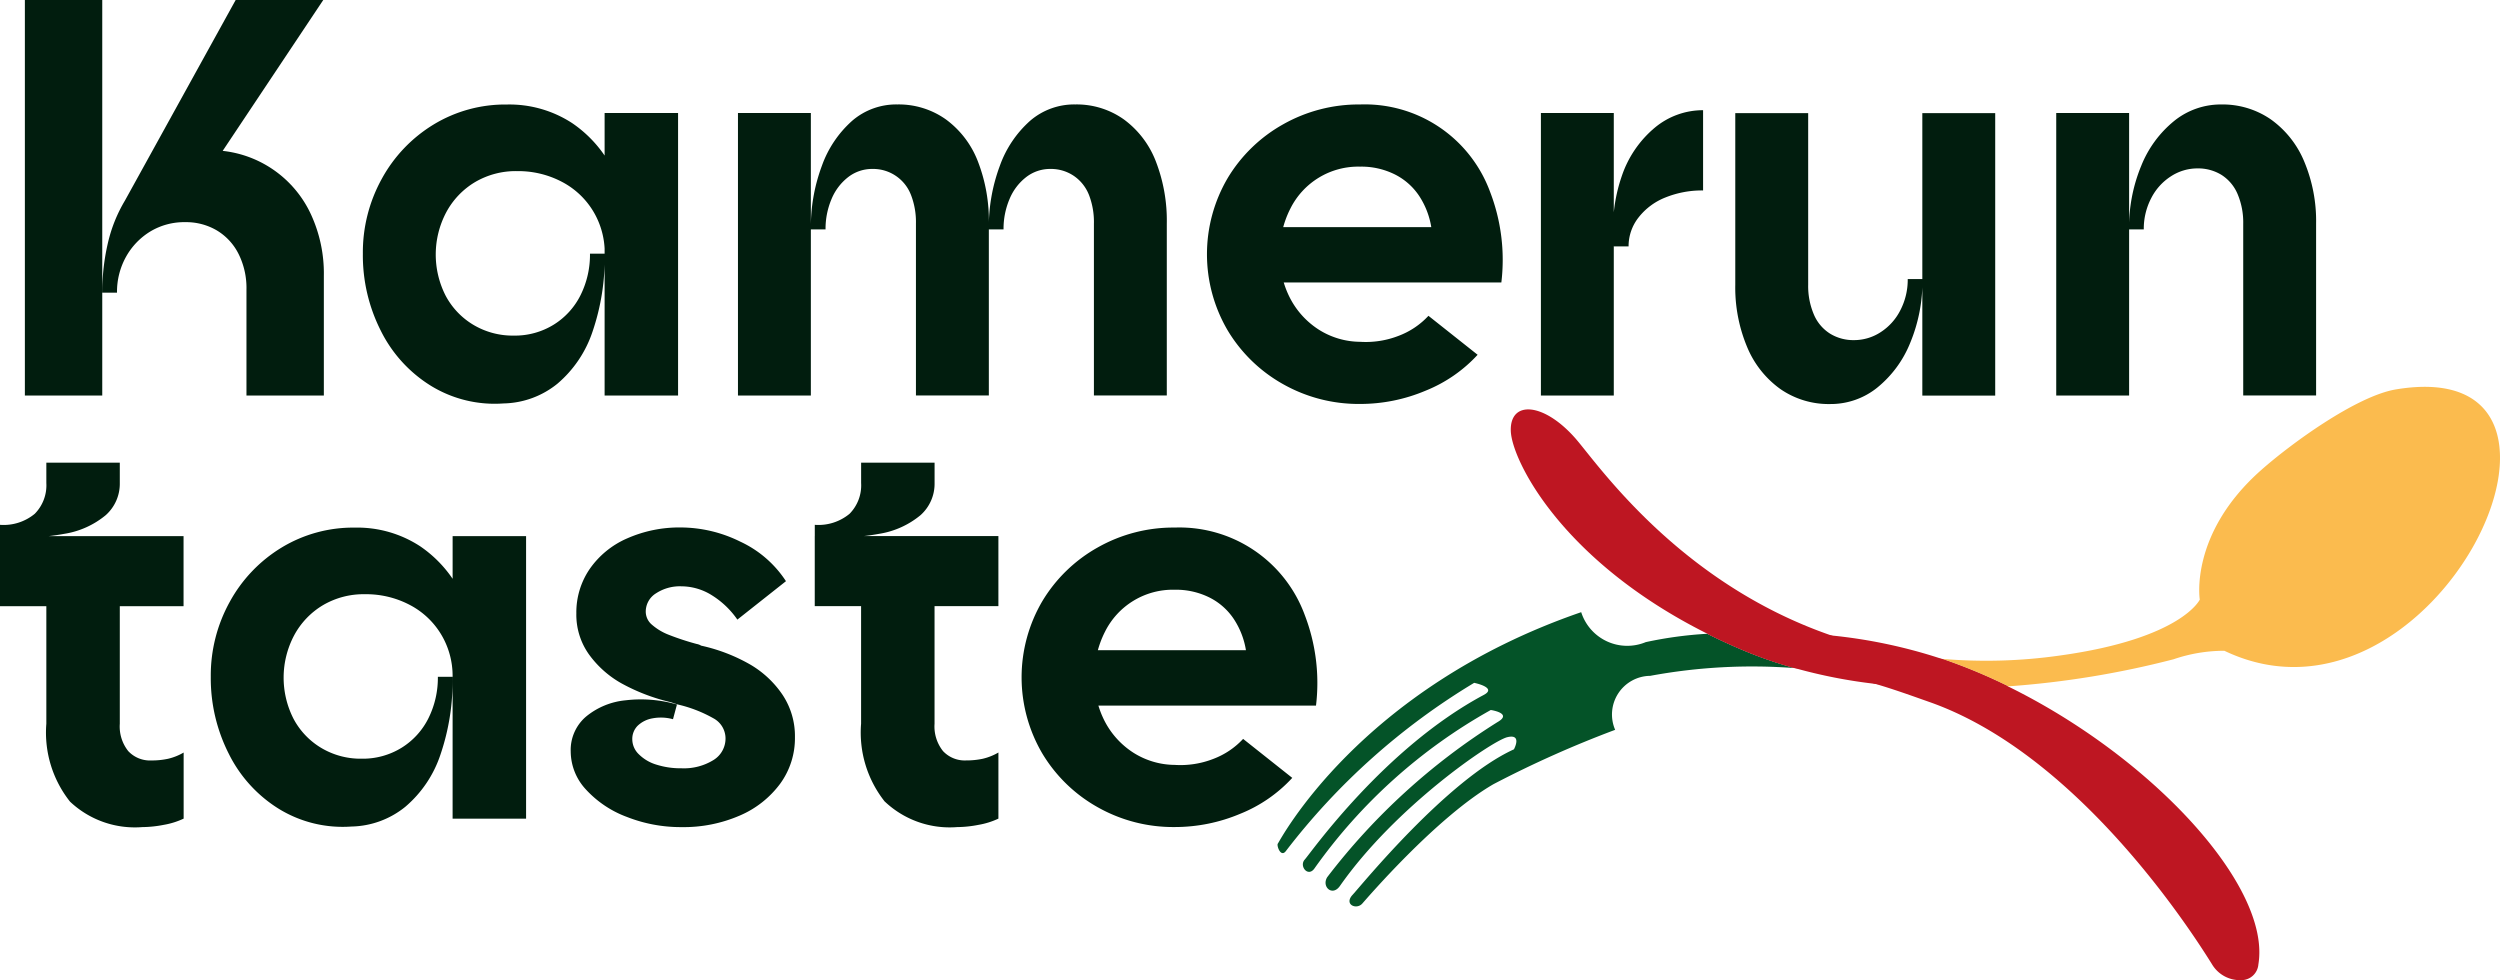 <svg xmlns="http://www.w3.org/2000/svg" width="138.923" height="54.469" viewBox="0 0 138.923 54.469">
  <g id="Groupe_78" data-name="Groupe 78" transform="translate(-166.578 -315.729)">
    <g id="Groupe_75" data-name="Groupe 75" transform="translate(167.96 315.729)">
      <path id="Tracé_61" data-name="Tracé 61" d="M170.28,315.729h4.3v21.98h-4.3Zm11.869,14.1a3.171,3.171,0,0,0-1.209-1.3,3.362,3.362,0,0,0-1.742-.455,3.659,3.659,0,0,0-1.947.518A3.811,3.811,0,0,0,175.9,330a4,4,0,0,0-.5,1.994h-.816a11.813,11.813,0,0,1,.314-2.779,8.157,8.157,0,0,1,.942-2.339l6.154-11.147h4.867l-5.589,8.384a6.135,6.135,0,0,1,4.9,3.517,7.826,7.826,0,0,1,.722,3.423v6.657h-4.3v-5.9A4.24,4.24,0,0,0,182.149,329.828Z" transform="translate(-170.28 -315.729)" fill="#011d0e"/>
      <path id="Tracé_62" data-name="Tracé 62" d="M224.393,346.931a7.535,7.535,0,0,1-2.794-3.062,9.259,9.259,0,0,1-1-4.286,8.444,8.444,0,0,1,1.052-4.161,8.028,8.028,0,0,1,2.873-3.014,7.666,7.666,0,0,1,4.082-1.115,6.386,6.386,0,0,1,3.627,1.036,6.829,6.829,0,0,1,2.418,2.92,10.3,10.3,0,0,1,.864,4.333h-1.476a4.477,4.477,0,0,0-.628-2.339,4.415,4.415,0,0,0-1.742-1.649,5.21,5.21,0,0,0-2.5-.6,4.46,4.46,0,0,0-2.339.612,4.338,4.338,0,0,0-1.6,1.68,5.026,5.026,0,0,0-.031,4.631,4.151,4.151,0,0,0,1.538,1.617,4.261,4.261,0,0,0,2.245.6,4.1,4.1,0,0,0,2.229-.612,4.051,4.051,0,0,0,1.491-1.648,5.05,5.05,0,0,0,.518-2.292h.816a12.643,12.643,0,0,1-.675,4.333,6.484,6.484,0,0,1-1.947,2.889,4.9,4.9,0,0,1-3,1.1A6.777,6.777,0,0,1,224.393,346.931Zm9.64-15.166h4.082v15.7h-4.082Z" transform="translate(-201.817 -325.485)" fill="#011d0e"/>
      <path id="Tracé_63" data-name="Tracé 63" d="M276.46,331.765h4.051v15.7H276.46Zm9.608,4.537a2.25,2.25,0,0,0-2.135-1.429,2.171,2.171,0,0,0-1.35.455,2.981,2.981,0,0,0-.926,1.225,4.221,4.221,0,0,0-.33,1.68h-.816a9.737,9.737,0,0,1,.612-3.533,6.08,6.08,0,0,1,1.68-2.5,3.749,3.749,0,0,1,2.512-.911,4.522,4.522,0,0,1,2.7.832,5.21,5.21,0,0,1,1.774,2.324,9.089,9.089,0,0,1,.612,3.47v9.546h-4.051v-9.546A4.178,4.178,0,0,0,286.068,336.3Zm9.891,0a2.29,2.29,0,0,0-.848-1.052,2.267,2.267,0,0,0-1.287-.377,2.171,2.171,0,0,0-1.35.455,2.98,2.98,0,0,0-.926,1.225,4.221,4.221,0,0,0-.33,1.68H290.4a9.736,9.736,0,0,1,.612-3.533,6.086,6.086,0,0,1,1.68-2.5,3.749,3.749,0,0,1,2.512-.911,4.523,4.523,0,0,1,2.7.832,5.213,5.213,0,0,1,1.774,2.324,9.1,9.1,0,0,1,.612,3.47v9.546h-4.05v-9.546A4.178,4.178,0,0,0,295.959,336.3Z" transform="translate(-236.834 -325.485)" fill="#011d0e"/>
      <path id="Tracé_64" data-name="Tracé 64" d="M350.534,346.837a8.33,8.33,0,0,1-3.093-3,8.357,8.357,0,0,1,0-8.447,8.342,8.342,0,0,1,3.093-3,8.541,8.541,0,0,1,4.27-1.1,7.419,7.419,0,0,1,7.222,4.852,10.512,10.512,0,0,1,.628,5.04H348.43v-3.077h10.33a4.443,4.443,0,0,0-.659-1.711,3.515,3.515,0,0,0-1.35-1.209,4.169,4.169,0,0,0-1.947-.44,4.214,4.214,0,0,0-3.878,2.339,5.383,5.383,0,0,0-.581,2.528,5.128,5.128,0,0,0,.581,2.465,4.579,4.579,0,0,0,1.585,1.727,4.353,4.353,0,0,0,2.293.675,5.021,5.021,0,0,0,2.135-.33,4.353,4.353,0,0,0,1.664-1.115l2.732,2.166a7.951,7.951,0,0,1-2.889,1.994,9.33,9.33,0,0,1-3.642.738A8.537,8.537,0,0,1,350.534,346.837Z" transform="translate(-280.607 -325.485)" fill="#011d0e"/>
      <path id="Tracé_65" data-name="Tracé 65" d="M396.02,332.293h4.05v15.7h-4.05Zm4.49,3.517a6,6,0,0,1,1.837-2.7,4.178,4.178,0,0,1,2.685-.973v4.459a5.429,5.429,0,0,0-2.1.393,3.538,3.538,0,0,0-1.491,1.115,2.582,2.582,0,0,0-.549,1.6h-.817A9.012,9.012,0,0,1,400.51,335.81Z" transform="translate(-311.775 -326.013)" fill="#011d0e"/>
      <path id="Tracé_66" data-name="Tracé 66" d="M427.474,347.9a5.409,5.409,0,0,1-1.853-2.339,8.546,8.546,0,0,1-.659-3.454v-9.545h4.051V342.1a4.026,4.026,0,0,0,.314,1.648,2.323,2.323,0,0,0,.9,1.068,2.47,2.47,0,0,0,1.334.361,2.7,2.7,0,0,0,1.476-.439,3.126,3.126,0,0,0,1.1-1.225,3.685,3.685,0,0,0,.408-1.727h.817a8.935,8.935,0,0,1-.675,3.532,6.158,6.158,0,0,1-1.837,2.5,4.12,4.12,0,0,1-2.606.911A4.711,4.711,0,0,1,427.474,347.9Zm7.882-15.338h4.05v15.7h-4.05Z" transform="translate(-329.916 -326.277)" fill="#011d0e"/>
      <path id="Tracé_67" data-name="Tracé 67" d="M472.752,331.765h4.05v15.7h-4.05Zm10.079,4.506a2.33,2.33,0,0,0-.895-1.067,2.476,2.476,0,0,0-1.335-.361,2.7,2.7,0,0,0-1.476.44,3.125,3.125,0,0,0-1.1,1.224,3.684,3.684,0,0,0-.408,1.727H476.8a8.927,8.927,0,0,1,.675-3.533,6.155,6.155,0,0,1,1.837-2.5,4.118,4.118,0,0,1,2.606-.911,4.715,4.715,0,0,1,2.763.832,5.417,5.417,0,0,1,1.852,2.339,8.537,8.537,0,0,1,.66,3.454v9.546h-4.05v-9.546A4.036,4.036,0,0,0,482.831,336.271Z" transform="translate(-359.871 -325.485)" fill="#011d0e"/>
    </g>
    <g id="Groupe_76" data-name="Groupe 76" transform="translate(166.578 341.438)">
      <path id="Tracé_68" data-name="Tracé 68" d="M168.509,387.461a2.249,2.249,0,0,0,.644-1.711v-1.13h4.082v1.13a2.336,2.336,0,0,1-.785,1.79,4.782,4.782,0,0,1-2.308,1.036,12.218,12.218,0,0,1-3.564.126v-.628A2.706,2.706,0,0,0,168.509,387.461Zm-1.931,1.241h10.2v3.894h-10.2Zm3.894,14.758a6.168,6.168,0,0,1-1.319-4.333v-9.357h4.082v9.357a2.192,2.192,0,0,0,.471,1.523,1.652,1.652,0,0,0,1.287.518,4.277,4.277,0,0,0,.926-.094,3.108,3.108,0,0,0,.864-.346V404.4a4.262,4.262,0,0,1-1.1.345,6.452,6.452,0,0,1-1.193.126A5.245,5.245,0,0,1,170.472,403.459Z" transform="translate(-166.578 -384.619)" fill="#011d0e"/>
      <path id="Tracé_69" data-name="Tracé 69" d="M201.761,409.931a7.533,7.533,0,0,1-2.794-3.062,9.259,9.259,0,0,1-1.005-4.286,8.444,8.444,0,0,1,1.052-4.161,8.032,8.032,0,0,1,2.873-3.014,7.666,7.666,0,0,1,4.082-1.115,6.385,6.385,0,0,1,3.626,1.036,6.83,6.83,0,0,1,2.418,2.92,10.3,10.3,0,0,1,.863,4.333H211.4a4.477,4.477,0,0,0-.628-2.339,4.415,4.415,0,0,0-1.742-1.649,5.211,5.211,0,0,0-2.5-.6,4.459,4.459,0,0,0-2.339.612,4.335,4.335,0,0,0-1.6,1.68,5.026,5.026,0,0,0-.031,4.631,4.151,4.151,0,0,0,1.538,1.617,4.26,4.26,0,0,0,2.245.6,4.1,4.1,0,0,0,2.229-.612,4.052,4.052,0,0,0,1.491-1.648,5.05,5.05,0,0,0,.518-2.292h.816a12.643,12.643,0,0,1-.675,4.333,6.487,6.487,0,0,1-1.947,2.889,4.9,4.9,0,0,1-3,1.1A6.776,6.776,0,0,1,201.761,409.931Zm9.64-15.166h4.082v15.7H211.4Z" transform="translate(-186.249 -390.683)" fill="#011d0e"/>
      <path id="Tracé_70" data-name="Tracé 70" d="M254.681,410.371a5.845,5.845,0,0,1-2.276-1.523,3.123,3.123,0,0,1-.848-2.119,2.438,2.438,0,0,1,.848-1.931,4.061,4.061,0,0,1,2.214-.91,7.212,7.212,0,0,1,2.842.235l-.22.817a2.539,2.539,0,0,0-1.146-.047,1.589,1.589,0,0,0-.816.408,1.039,1.039,0,0,0-.3.769,1.16,1.16,0,0,0,.361.816,2.334,2.334,0,0,0,.989.581,4.436,4.436,0,0,0,1.382.2,3.121,3.121,0,0,0,1.774-.455,1.4,1.4,0,0,0,.675-1.209,1.274,1.274,0,0,0-.675-1.115,7.414,7.414,0,0,0-1.994-.77l-.377-.125a10.651,10.651,0,0,1-2.747-1.052,5.612,5.612,0,0,1-1.806-1.617,3.8,3.8,0,0,1-.691-2.261,4.275,4.275,0,0,1,.738-2.465,4.908,4.908,0,0,1,2.072-1.7,7.182,7.182,0,0,1,3.03-.613,7.488,7.488,0,0,1,3.265.785,6.085,6.085,0,0,1,2.543,2.2l-2.7,2.135a4.816,4.816,0,0,0-1.413-1.35,3.2,3.2,0,0,0-1.7-.5,2.42,2.42,0,0,0-1.413.393,1.192,1.192,0,0,0-.565,1.02.95.95,0,0,0,.345.722,3.132,3.132,0,0,0,.911.55,14.51,14.51,0,0,0,1.57.518.708.708,0,0,1,.251.094,9.6,9.6,0,0,1,2.732,1.052,5.525,5.525,0,0,1,1.806,1.7,4.145,4.145,0,0,1,.675,2.339,4.288,4.288,0,0,1-.816,2.575,5.466,5.466,0,0,1-2.245,1.774,7.838,7.838,0,0,1-3.25.644A8.166,8.166,0,0,1,254.681,410.371Z" transform="translate(-219.843 -390.683)" fill="#011d0e"/>
      <path id="Tracé_71" data-name="Tracé 71" d="M289.834,387.461a2.249,2.249,0,0,0,.643-1.711v-1.13h4.082v1.13a2.336,2.336,0,0,1-.785,1.79,4.782,4.782,0,0,1-2.308,1.036,12.221,12.221,0,0,1-3.564.126v-.628A2.708,2.708,0,0,0,289.834,387.461ZM287.9,388.7h10.205v3.894H287.9Zm3.894,14.758a6.168,6.168,0,0,1-1.319-4.333v-9.357h4.082v9.357a2.194,2.194,0,0,0,.471,1.523,1.653,1.653,0,0,0,1.288.518,4.282,4.282,0,0,0,.926-.094,3.117,3.117,0,0,0,.864-.346V404.4a4.27,4.27,0,0,1-1.1.345,6.448,6.448,0,0,1-1.193.126A5.245,5.245,0,0,1,291.8,403.459Z" transform="translate(-242.625 -384.619)" fill="#011d0e"/>
      <path id="Tracé_72" data-name="Tracé 72" d="M322.936,409.837a8.324,8.324,0,0,1-3.093-3,8.352,8.352,0,0,1,0-8.447,8.336,8.336,0,0,1,3.093-3,8.542,8.542,0,0,1,4.27-1.1,7.419,7.419,0,0,1,7.222,4.852,10.512,10.512,0,0,1,.628,5.04H320.832v-3.077h10.331a4.437,4.437,0,0,0-.66-1.711,3.508,3.508,0,0,0-1.35-1.209,4.17,4.17,0,0,0-1.947-.44,4.214,4.214,0,0,0-3.878,2.339,5.387,5.387,0,0,0-.581,2.528,5.132,5.132,0,0,0,.581,2.465,4.585,4.585,0,0,0,1.585,1.727,4.353,4.353,0,0,0,2.293.675,5.022,5.022,0,0,0,2.135-.33,4.357,4.357,0,0,0,1.665-1.115l2.731,2.166a7.948,7.948,0,0,1-2.889,1.994,9.332,9.332,0,0,1-3.642.738A8.538,8.538,0,0,1,322.936,409.837Z" transform="translate(-261.927 -390.683)" fill="#011d0e"/>
    </g>
    <g id="Groupe_77" data-name="Groupe 77" transform="translate(237.569 337.228)">
      <path id="Tracé_73" data-name="Tracé 73" d="M385.547,409.979a31.118,31.118,0,0,0-8.038.43,2.148,2.148,0,0,0-1.946,3,60.006,60.006,0,0,0-6.757,3.017c-3.194,1.844-7.122,6.448-7.3,6.643-.328.358-1.029.043-.534-.491s5.249-6.394,8.965-8.085c0,0,.483-.881-.37-.674s-6.208,3.851-9.3,8.268c-.419.6-1.029.043-.706-.487a35.86,35.86,0,0,1,9.461-8.619c.87-.494-.37-.674-.37-.674a29.847,29.847,0,0,0-9.8,8.806c-.358.509-.865-.137-.538-.495s4.4-6.187,9.956-9.153c.756-.406-.542-.667-.542-.667a37.633,37.633,0,0,0-10.463,9.348c-.293.384-.527-.324-.446-.415s4.477-8.6,16.857-12.86a2.685,2.685,0,0,0,3.589,1.664,22.153,22.153,0,0,1,3.416-.464c.653.328,1.336.641,2.06.945A23.132,23.132,0,0,0,385.547,409.979Z" transform="translate(-356.801 -394.352)" fill="#045328"/>
      <path id="Tracé_74" data-name="Tracé 74" d="M451.411,428.282a.95.95,0,0,1-.976.874,1.805,1.805,0,0,1-1.6-.881c-1.532-2.469-7.714-11.766-15.7-14.574-.975-.343-1.954-.7-3.01-1.009a22.5,22.5,0,0,0-4.478-.877,23.129,23.129,0,0,1-2.807-.969c-.724-.3-1.407-.617-2.06-.945a39.194,39.194,0,0,1,6.886.1,28.61,28.61,0,0,1,6.062,1.274c.034.01.068.021.1.035a30.533,30.533,0,0,1,3.679,1.527C445.484,416.751,452.135,423.939,451.411,428.282Z" transform="translate(-396.906 -396.189)" fill="#be1622"/>
      <path id="Tracé_75" data-name="Tracé 75" d="M471.438,388a8.7,8.7,0,0,0-2.823.472,50.94,50.94,0,0,1-9.185,1.505,30.539,30.539,0,0,0-3.679-1.527,28.933,28.933,0,0,0,6.547-.186c6.772-.937,7.774-3.107,7.774-3.107s-.593-3.645,3.394-7.183c1.639-1.457,5.309-4.137,7.518-4.5C493.684,371.375,483.121,393.582,471.438,388Z" transform="translate(-418.823 -373.336)" fill="#fbbb4e"/>
      <path id="Tracé_76" data-name="Tracé 76" d="M419.177,392.082a39.711,39.711,0,0,1-7.383-.142,28.5,28.5,0,0,1-4.478-.877,23.132,23.132,0,0,1-2.807-.969c-.724-.3-1.407-.617-2.06-.945-8.116-4.056-10.86-9.659-10.916-11.259-.059-1.723,1.825-1.6,3.589.405,1.242,1.42,5.73,8.02,14.212,10.951a25.628,25.628,0,0,0,6.164,1.308A30.536,30.536,0,0,1,419.177,392.082Z" transform="translate(-378.57 -375.436)" fill="#be1622"/>
    </g>
  </g>
</svg>
